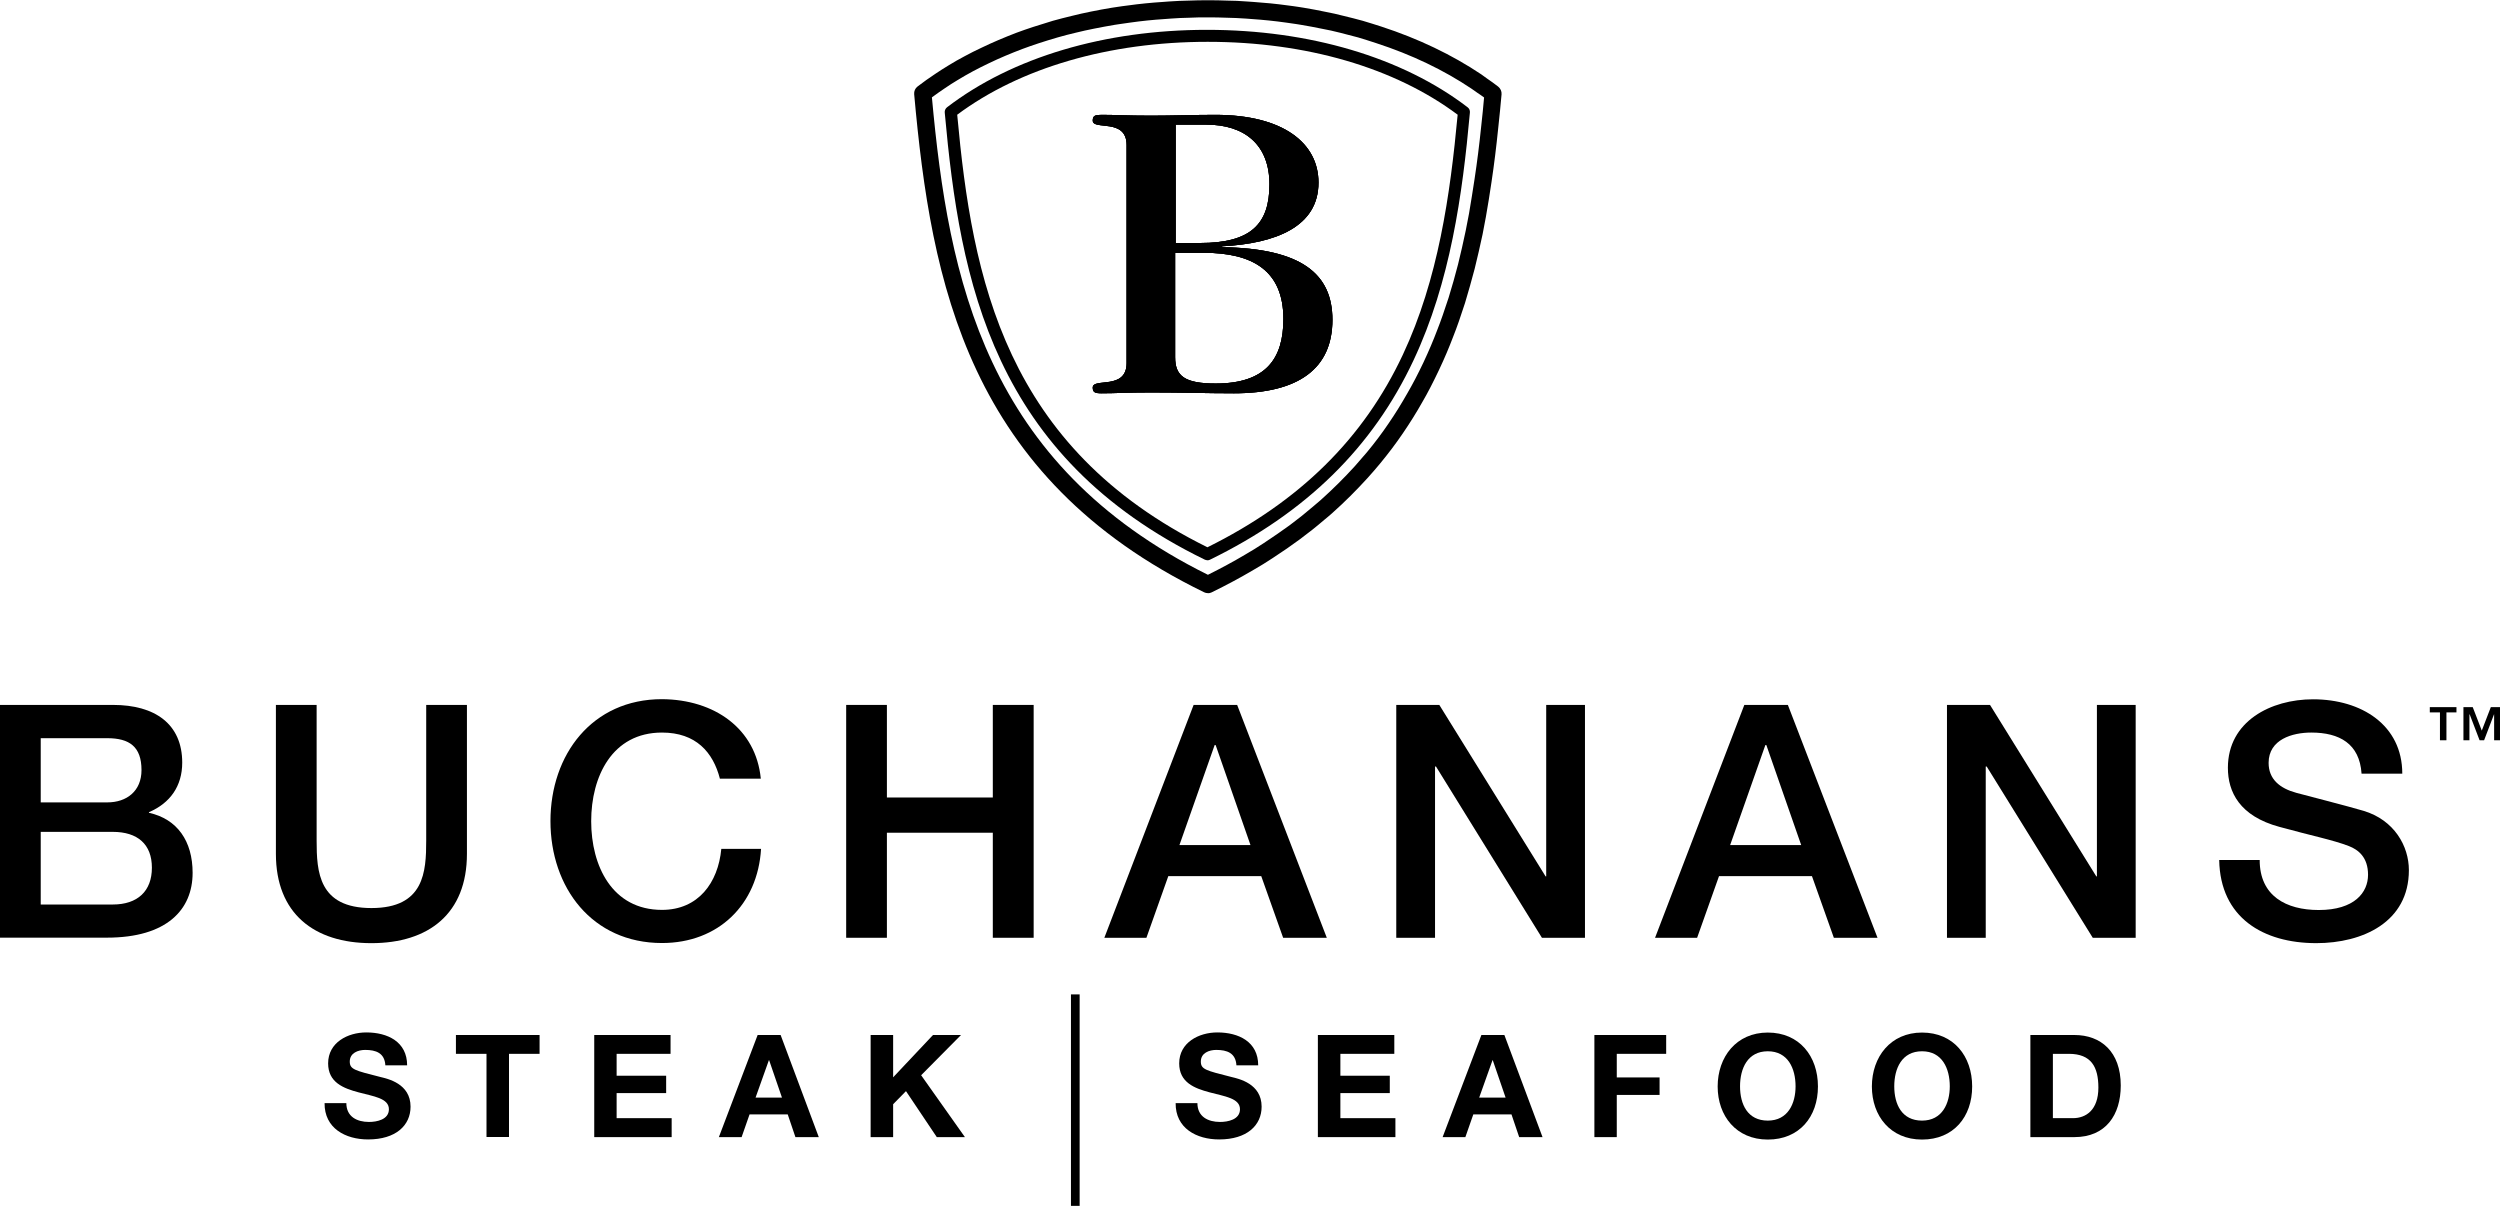 <svg xmlns="http://www.w3.org/2000/svg" id="Layer_1" data-name="Layer 1" viewBox="0 0 204.42 98.6"><rect x="87.57" y="81.31" width=".71" height="17.3"></rect><path d="M0,57.64h9.25c3.41,0,5.65,1.55,5.65,4.72,0,1.92-.99,3.31-2.72,4.05v.05c2.32.51,3.57,2.32,3.57,4.91,0,2.99-2.08,5.3-7.01,5.3H0v-19.04ZM3.33,65.61h5.44c1.6,0,2.8-.93,2.8-2.64,0-1.92-.99-2.61-2.8-2.61H3.33v5.25ZM3.33,73.96h5.89c2.03,0,3.2-1.09,3.2-3.01s-1.17-2.93-3.2-2.93H3.33v5.94Z"></path><path d="M22.56,57.64h3.33v11.09c0,2.56.16,5.52,4.48,5.52s4.48-2.96,4.48-5.52v-11.09h3.33v12.18c0,4.88-3.12,7.3-7.81,7.3s-7.81-2.43-7.81-7.3v-12.18Z"></path><path d="M58.87,63.69c-.56-2.19-1.97-3.79-4.74-3.79-4.08,0-5.79,3.6-5.79,7.25s1.71,7.25,5.79,7.25c2.96,0,4.59-2.21,4.85-4.99h3.25c-.27,4.56-3.49,7.7-8.1,7.7-5.71,0-9.12-4.53-9.12-9.97s3.41-9.97,9.12-9.97c4.29.03,7.68,2.4,8.08,6.5h-3.33Z"></path><polygon points="69.19 57.64 72.52 57.64 72.52 65.21 81.18 65.21 81.18 57.64 84.52 57.64 84.52 76.68 81.18 76.68 81.18 68.09 72.52 68.09 72.52 76.68 69.19 76.68 69.19 57.64"></polygon><path d="M97.61,57.64h3.55l7.33,19.04h-3.57l-1.79-5.04h-7.6l-1.79,5.04h-3.44l7.3-19.04ZM96.44,69.1h5.81l-2.85-8.18h-.08l-2.88,8.18Z"></path><polygon points="114.17 57.64 117.69 57.64 126.38 71.66 126.43 71.66 126.43 57.64 129.6 57.64 129.6 76.68 126.08 76.68 117.42 62.68 117.34 62.68 117.34 76.68 114.17 76.68 114.17 57.64"></polygon><path d="M142.64,57.64h3.55l7.33,19.04h-3.57l-1.79-5.04h-7.6l-1.79,5.04h-3.44l7.3-19.04ZM141.47,69.1h5.81l-2.85-8.18h-.08l-2.88,8.18Z"></path><polygon points="159.2 57.64 162.72 57.64 171.41 71.66 171.46 71.66 171.46 57.64 174.63 57.64 174.63 76.68 171.12 76.68 162.45 62.68 162.37 62.68 162.37 76.68 159.2 76.68 159.2 57.64"></polygon><path d="M184.77,70.33c0,2.93,2.16,4.08,4.83,4.08,2.93,0,4.03-1.44,4.03-2.88s-.8-2.05-1.57-2.35c-1.33-.51-3.07-.85-5.68-1.57-3.25-.88-4.21-2.85-4.21-4.83,0-3.81,3.52-5.6,6.96-5.6,3.97,0,7.3,2.11,7.3,6.08h-3.33c-.16-2.45-1.81-3.36-4.11-3.36-1.55,0-3.49.56-3.49,2.48,0,1.33.91,2.08,2.27,2.45.29.08,4.51,1.17,5.49,1.47,2.51.75,3.71,2.88,3.71,4.85,0,4.26-3.79,5.97-7.57,5.97-4.34,0-7.86-2.08-7.94-6.8h3.33Z"></path><path d="M200.87,58.25h-.83v2.28h-.53v-2.28h-.83v-.43h2.18v.43ZM202.93,59.74l.74-1.92h.76v2.71h-.49v-2.12h-.01l-.81,2.12h-.37l-.81-2.12h-.02v2.12h-.49v-2.71h.76l.74,1.92Z"></path><path d="M28.32,90.2c0,1.11.87,1.54,1.85,1.54.64,0,1.63-.19,1.63-1.04,0-.9-1.25-1.05-2.48-1.38-1.24-.33-2.49-.81-2.49-2.37,0-1.71,1.61-2.53,3.12-2.53,1.74,0,3.34.76,3.34,2.69h-1.78c-.06-1.01-.77-1.26-1.65-1.26-.58,0-1.26.25-1.26.95,0,.64.4.73,2.49,1.26.61.15,2.48.54,2.48,2.43,0,1.53-1.2,2.68-3.47,2.68-1.85,0-3.58-.91-3.56-2.97h1.78Z"></path><polygon points="39.78 86.17 37.28 86.17 37.28 84.63 44.12 84.63 44.12 86.17 41.62 86.17 41.62 92.97 39.78 92.97 39.78 86.17"></polygon><polygon points="48.59 84.63 54.83 84.63 54.83 86.17 50.42 86.17 50.42 87.96 54.47 87.96 54.47 89.38 50.42 89.38 50.42 91.43 54.92 91.43 54.92 92.98 48.59 92.98 48.59 84.63"></polygon><path d="M61.95,84.63h1.88l3.12,8.35h-1.91l-.63-1.86h-3.12l-.65,1.86h-1.86l3.17-8.35ZM61.78,89.75h2.16l-1.05-3.06h-.02l-1.09,3.06Z"></path><polygon points="71.19 84.63 73.03 84.63 73.03 88.09 76.29 84.63 78.58 84.63 75.32 87.92 78.9 92.98 76.6 92.98 74.08 89.22 73.03 90.29 73.03 92.98 71.19 92.98 71.19 84.63"></polygon><path d="M97.91,90.2c0,1.11.87,1.54,1.85,1.54.64,0,1.63-.19,1.63-1.04,0-.9-1.25-1.05-2.48-1.38-1.24-.33-2.49-.81-2.49-2.37,0-1.71,1.61-2.53,3.12-2.53,1.74,0,3.34.76,3.34,2.69h-1.78c-.06-1.01-.77-1.26-1.65-1.26-.58,0-1.26.25-1.26.95,0,.64.4.73,2.49,1.26.61.15,2.48.54,2.48,2.43,0,1.53-1.2,2.68-3.47,2.68-1.85,0-3.58-.91-3.56-2.97h1.78Z"></path><polygon points="107.76 84.63 114.01 84.63 114.01 86.17 109.6 86.17 109.6 87.96 113.64 87.96 113.64 89.38 109.6 89.38 109.6 91.43 114.1 91.43 114.1 92.98 107.76 92.98 107.76 84.63"></polygon><path d="M121.13,84.63h1.88l3.12,8.35h-1.91l-.63-1.86h-3.12l-.65,1.86h-1.86l3.17-8.35ZM120.95,89.75h2.16l-1.05-3.06h-.02l-1.09,3.06Z"></path><polygon points="130.37 84.63 136.24 84.63 136.24 86.17 132.2 86.17 132.2 88.1 135.7 88.1 135.7 89.53 132.2 89.53 132.2 92.98 130.37 92.98 130.37 84.63"></polygon><path d="M144.55,84.43c2.58,0,4.1,1.93,4.1,4.41s-1.52,4.34-4.1,4.34-4.1-1.93-4.1-4.34,1.52-4.41,4.1-4.41M144.55,91.63c1.65,0,2.27-1.4,2.27-2.8,0-1.46-.62-2.87-2.27-2.87s-2.27,1.4-2.27,2.87.62,2.8,2.27,2.8"></path><path d="M157.16,84.43c2.58,0,4.1,1.93,4.1,4.41s-1.52,4.34-4.1,4.34-4.1-1.93-4.1-4.34,1.52-4.41,4.1-4.41M157.16,91.63c1.65,0,2.27-1.4,2.27-2.8,0-1.46-.62-2.87-2.27-2.87s-2.27,1.4-2.27,2.87.62,2.8,2.27,2.8"></path><path d="M166.02,84.63h3.6c2.16,0,3.79,1.36,3.79,4.13,0,2.42-1.24,4.22-3.79,4.22h-3.6v-8.35ZM167.86,91.43h1.64c1.06,0,2.08-.66,2.08-2.5,0-1.68-.58-2.76-2.41-2.76h-1.31v5.26Z"></path><path d="M99.93,20.21v-.07c4.38-.23,7.88-1.6,7.88-5.21,0-3.2-2.84-5.54-8.45-5.54-1.73,0-3.5.07-5.24.07-2,0-2.87-.07-4.04-.07-.53,0-.73.07-.73.47,0,.83,2.77-.24,2.77,2v17.83c0,2.24-2.77,1.17-2.77,2,0,.4.2.47.73.47,1.17,0,2.04-.07,4.04-.07,2.44,0,4.64.07,6.78.07,5.31,0,8.05-2.04,8.05-6.01,0-3.74-2.51-5.84-9.02-5.94ZM96.13,10.19h2.5c3.14,0,5.17,1.64,5.17,4.88s-1.5,4.8-5.67,4.8h-2v-9.68ZM99.4,31.36c-2.51,0-3.31-.6-3.31-2.14v-8.55h2.34c4.01,0,6.51,1.47,6.51,5.41,0,3.27-1.44,5.28-5.54,5.28Z"></path><path d="M86.29,2.37c-1,.28-1.97.6-2.93.96.96-.36,1.94-.67,2.93-.96Z"></path><path d="M98.77,48.5c-.11,0-.21-.02-.31-.07-19.34-9.42-22.32-25.29-23.71-40.73-.02-.24.08-.48.28-.63.47-.36.96-.71,1.46-1.04.34-.23.69-.45,1.05-.67.42-.26.87-.52,1.33-.76.45-.25.91-.47,1.37-.69.91-.44,1.88-.85,2.87-1.23.86-.32,1.81-.63,2.98-.98.52-.14,1.03-.28,1.55-.4.5-.13,1.02-.24,1.55-.35.57-.12,1.15-.22,1.74-.32l.4-.06c.29-.04.58-.09.87-.12,1-.14,1.94-.23,2.86-.29.16-.02.35-.03.53-.04.55-.04,1.08-.06,1.6-.07.51-.02,1.02-.03,1.52-.03h.11c.51,0,1.02.01,1.54.03.51,0,1.04.03,1.58.07.19.01.38.02.57.04.89.06,1.83.15,2.84.29.28.03.57.08.86.12l.38.06c.61.1,1.18.21,1.76.33.51.1,1.04.21,1.56.35.5.12,1.01.25,1.52.39.52.16,1.03.31,1.51.47,3.04.99,5.79,2.31,8.18,3.91l.47.34c.3.2.61.43.91.66.19.15.3.39.28.63-.08.9-.17,1.82-.27,2.73-.16,1.58-.34,3.03-.55,4.43-.07.48-.14.96-.22,1.43-.15.95-.32,1.9-.51,2.85-.2.95-.42,1.89-.65,2.83-.25.94-.51,1.88-.79,2.8-.35,1.08-.65,1.96-.97,2.76-.32.84-.69,1.73-1.15,2.7-.49,1.03-.92,1.87-1.37,2.64-.49.87-1.03,1.73-1.59,2.55-.57.84-1.2,1.67-1.86,2.47-.33.4-.66.78-1.02,1.18-.92,1.01-1.89,1.98-2.89,2.87-.22.2-.44.38-.66.56-.65.56-1.33,1.1-2.01,1.6-.65.48-1.37.98-2.2,1.52-.52.34-1.04.67-1.59.98-1.05.62-2.2,1.24-3.41,1.83-.1.05-.2.07-.31.07ZM76.2,7.96c1.36,14.83,4.33,30,22.57,39.04,1.06-.53,2.07-1.07,3.01-1.63.54-.31,1.04-.62,1.54-.95.8-.53,1.5-1.01,2.13-1.47.65-.48,1.3-1,1.94-1.55.21-.17.42-.35.62-.53.96-.86,1.9-1.79,2.78-2.76.34-.38.66-.75.98-1.13.64-.77,1.24-1.57,1.78-2.37.54-.79,1.05-1.61,1.53-2.46.43-.74.85-1.54,1.32-2.53.44-.94.8-1.79,1.11-2.61.31-.78.6-1.63.94-2.67.28-.89.53-1.81.77-2.72.23-.91.43-1.84.63-2.77.19-.92.36-1.85.5-2.79.08-.47.15-.94.22-1.41.21-1.38.39-2.81.55-4.37.09-.77.16-1.54.23-2.31-.18-.13-.37-.27-.56-.39l-.47-.33c-2.26-1.52-4.89-2.78-7.81-3.73-.48-.16-.97-.31-1.46-.46-.48-.13-.97-.26-1.46-.38-.51-.13-1-.24-1.5-.33-.57-.12-1.13-.22-1.71-.32l-.37-.06c-.27-.04-.55-.08-.83-.12-.99-.14-1.9-.23-2.78-.29-.2-.02-.36-.03-.52-.04-.55-.04-1.05-.06-1.55-.07-.52-.02-1.01-.03-1.5-.03h-.03c-.57,0-1.06,0-1.56.03-.51.01-1.02.03-1.52.07-.2.01-.36.02-.53.04-.91.06-1.82.15-2.8.29-.29.04-.57.08-.84.12l-.4.06c-.55.1-1.11.19-1.68.31-.51.1-1,.21-1.49.33-.52.12-1.01.25-1.5.39-1.13.33-2.04.63-2.87.94-.95.36-1.88.75-2.75,1.17-.44.21-.88.43-1.31.66-.43.23-.86.48-1.27.73-.35.21-.68.42-1,.64-.37.25-.73.5-1.08.76Z"></path><path d="M99.93,20.21v-.07c4.38-.23,7.88-1.6,7.88-5.21,0-3.2-2.84-5.54-8.45-5.54-1.73,0-3.5.07-5.24.07-2,0-2.87-.07-4.04-.07-.53,0-.73.07-.73.47,0,.83,2.77-.24,2.77,2v17.83c0,2.24-2.77,1.17-2.77,2,0,.4.2.47.73.47,1.17,0,2.04-.07,4.04-.07,2.44,0,4.64.07,6.78.07,5.31,0,8.05-2.04,8.05-6.01,0-3.74-2.51-5.84-9.02-5.94ZM96.13,10.19h2.5c3.14,0,5.17,1.64,5.17,4.88s-1.5,4.8-5.67,4.8h-2v-9.68ZM99.4,31.36c-2.51,0-3.31-.6-3.31-2.14v-8.55h2.34c4.01,0,6.51,1.47,6.51,5.41,0,3.27-1.44,5.28-5.54,5.28Z"></path><path d="M98.73,45.81c-.08,0-.15-.02-.22-.05-17.33-8.45-20.01-22.69-21.26-36.55-.02-.17.06-.34.19-.44,5.33-4.08,12.88-6.33,21.25-6.33s15.98,2.25,21.31,6.33c.14.1.21.27.19.44-.61,6.73-1.6,13.84-4.6,20.23-3.35,7.15-8.8,12.49-16.66,16.33-.07.03-.14.05-.22.05ZM78.27,9.39c1.23,13.43,3.9,27.18,20.46,35.36,7.53-3.73,12.76-8.88,15.98-15.75,2.89-6.16,3.87-13.06,4.48-19.62-5.15-3.85-12.39-5.96-20.44-5.96s-15.33,2.12-20.48,5.96Z"></path><path d="M99.93,20.21v-.07c4.38-.23,7.88-1.6,7.88-5.21,0-3.2-2.84-5.54-8.45-5.54-1.73,0-3.5.07-5.24.07-2,0-2.87-.07-4.04-.07-.53,0-.73.07-.73.47,0,.83,2.77-.24,2.77,2v17.83c0,2.24-2.77,1.17-2.77,2,0,.4.2.47.73.47,1.17,0,2.04-.07,4.04-.07,2.44,0,4.64.07,6.78.07,5.31,0,8.05-2.04,8.05-6.01,0-3.74-2.51-5.84-9.02-5.94ZM96.13,10.19h2.5c3.14,0,5.17,1.64,5.17,4.88s-1.5,4.8-5.67,4.8h-2v-9.68ZM99.4,31.36c-2.51,0-3.31-.6-3.31-2.14v-8.55h2.34c4.01,0,6.51,1.47,6.51,5.41,0,3.27-1.44,5.28-5.54,5.28Z"></path></svg>
